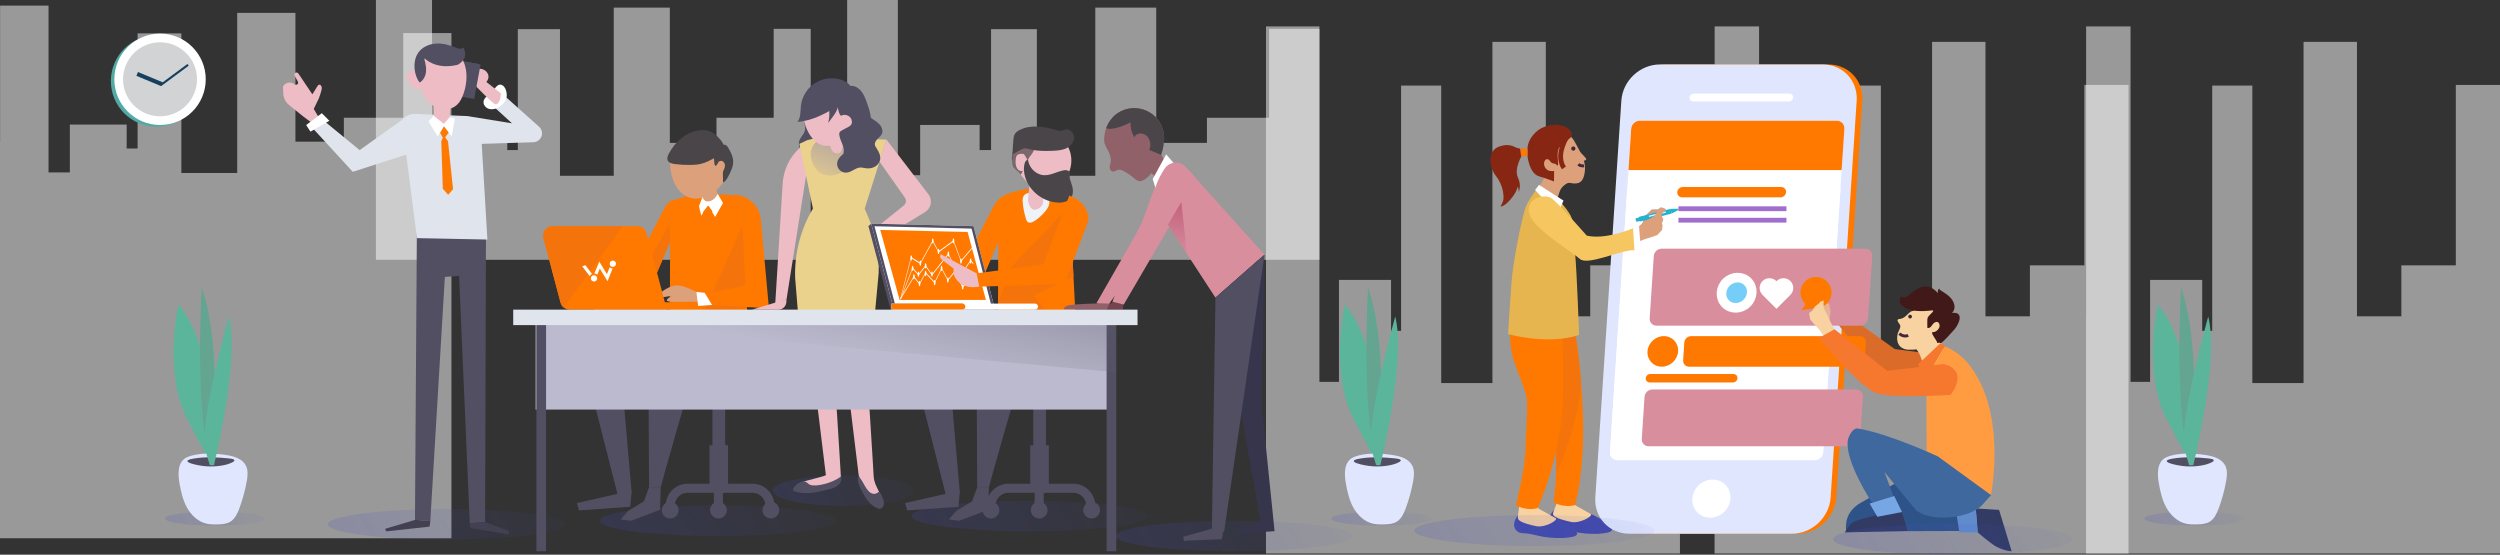 <?xml version="1.0" encoding="utf-8"?>
<!-- Generator: Adobe Illustrator 15.0.0, SVG Export Plug-In . SVG Version: 6.00 Build 0)  -->
<!DOCTYPE svg PUBLIC "-//W3C//DTD SVG 1.1//EN" "http://www.w3.org/Graphics/SVG/1.1/DTD/svg11.dtd">
<svg version="1.1" id="Layer_1" xmlns="http://www.w3.org/2000/svg" xmlns:xlink="http://www.w3.org/1999/xlink" x="0px" y="0px"
	 width="350px" height="77.653px" viewBox="0 26.174 350 77.653" enable-background="new 0 26.174 350 77.653" xml:space="preserve"
	>
<rect x="0" y="26.174" width="350" height="77.653" fill="#333333" stroke="none"/>
<g>
	<polygon opacity="0.5" fill="#FFFFFF" enable-background="new    " points="297.993,38.064 291.809,38.064 291.809,63.322 
		284.186,63.322 284.186,70.459 277.965,70.459 277.965,32.036 270.491,32.036 270.491,79.803 263.32,79.803 263.32,38.154 
		257.703,38.154 257.703,72.498 256.299,72.498 256.299,65.361 249.006,65.361 249.006,79.636 246.27,79.636 246.27,29.872 
		240.05,29.872 240.05,70.459 240.039,70.459 240.039,103.664 297.993,103.664 	"/>
	<polygon opacity="0.5" fill="#FFFFFF" enable-background="new    " points="350,38.064 343.814,38.064 343.814,63.322 
		336.191,63.322 336.191,70.459 329.973,70.459 329.973,32.036 322.498,32.036 322.498,79.803 315.328,79.803 315.328,38.154 
		309.711,38.154 309.711,72.498 308.307,72.498 308.307,65.361 301.014,65.361 301.014,79.636 298.275,79.636 298.275,29.872 
		292.057,29.872 292.057,70.459 292.046,70.459 292.046,103.664 350,103.664 	"/>
	<polygon opacity="0.5" fill="#FFFFFF" enable-background="new    " points="235.191,38.064 230.256,38.064 230.256,63.322 
		222.633,63.322 222.633,70.459 216.414,70.459 216.414,32.036 208.939,32.036 208.939,79.803 201.77,79.803 201.77,38.154 
		196.152,38.154 196.152,72.498 194.748,72.498 194.748,65.361 187.455,65.361 187.455,79.636 184.718,79.636 184.718,29.872 
		177.238,29.872 177.238,90.172 177.238,103.664 235.191,103.664 	"/>
	<g>
		<path fill="#424AAA" d="M222.697,98.129c0.686,0.258,3.125,1.545,2.988,2.225c-0.138,0.681-3.537,0.699-5.318,0.258
			c-1.781-0.44-1.813-0.326-2.496-0.401c-0.686-0.074-1.751-1.129-0.198-2.769c0,0,1.279,0.681,2.786,0.744
			C221.967,98.25,222.697,98.129,222.697,98.129z"/>
		<path opacity="0.36" fill="#424AAA" enable-background="new    " d="M218.91,98.234c-0.378-0.099-0.624-0.313-0.76-0.577
			c-0.301-0.122-0.479-0.216-0.479-0.216c-1.554,1.639-0.486,2.692,0.197,2.768s0.716-0.04,2.497,0.402
			c1.024,0.254,2.584,0.354,3.75,0.266C222.516,99.723,220.828,98.727,218.91,98.234z"/>
		<path fill="#F8D2A1" d="M220.596,95.414c-0.137,0.039-0.318,1.361-0.318,1.361s2.01,1.106,2.421,1.354s-1.474,1.381-2.74,1.115
			c-0.64-0.133-2.33-0.51-2.513-1.006c-0.184-0.494,0.82-1.6,0.593-2.721L220.596,95.414z"/>
		<path fill="#FF7900" d="M212.998,71.377c-0.229,3.725,0.949,5.12,2.135,8.842c0.436,1.367,2.024,4.828,2.438,6.76
			c0.715,3.328,0.035,8.597-0.062,9.547c0,0,1.495,0.82,3.011,0.349c0,0,1.305-4.422,1.098-12.104
			c-0.23-8.533-1.45-13.891-1.45-13.891L212.998,71.377z"/>
		<path fill="#F4740B" d="M217.57,86.979c0.354,1.644,0.365,3.758,0.277,5.595c1.807-4.097,3.17-8.33,3.508-12.796
			c-0.435-5.575-1.188-8.897-1.188-8.897l-7.169,0.498c-0.229,3.726,0.949,5.119,2.135,8.843
			C215.566,81.586,217.156,85.047,217.57,86.979z"/>
		<path fill="#424AAA" d="M217.795,98.721c0.686,0.258,3.125,1.545,2.988,2.225c-0.137,0.679-3.537,0.699-5.318,0.258
			s-1.813-0.327-2.497-0.401c-0.685-0.075-1.751-1.129-0.196-2.768c0,0,1.277,0.679,2.785,0.743
			C217.064,98.841,217.795,98.721,217.795,98.721z"/>
		<path fill="#F8D2A1" d="M215.191,96.005c-0.137,0.04,0.183,1.362,0.183,1.362s2.01,1.107,2.421,1.354
			c0.411,0.245-1.475,1.381-2.74,1.115c-0.64-0.134-2.33-0.511-2.513-1.006s0.319-1.6,0.091-2.723L215.191,96.005z"/>
		<path fill="#FF7900" d="M211.458,72.408c-0.228,3.726,0.95,5.121,2.136,8.844c0.436,1.366,0.008,5.113,0,7.088
			c-0.013,3.553-1.225,7.657-1.322,8.609c0,0,1.496,0.818,3.011,0.347c0,0,2.786-6.073,3.389-13.175
			c0.431-5.076-0.042-12.21-0.042-12.21L211.458,72.408z"/>
		<g>
			<path id="XMLID_20_" fill="#FF7900" d="M251.666,100.893h-22.779c-2.808,0-4.934-2.275-4.75-5.084l3.646-55.531
				c0.185-2.808,2.609-5.083,5.417-5.083h22.78c2.808,0,4.935,2.276,4.75,5.083l-3.646,55.531
				C256.898,98.615,254.475,100.893,251.666,100.893z"/>
			<path id="XMLID_854_" fill="#DFE6FE" d="M250.872,100.893h-22.78c-2.807,0-4.934-2.275-4.75-5.084l3.646-55.531
				c0.184-2.808,2.609-5.083,5.416-5.083h22.781c2.807,0,4.934,2.276,4.75,5.083l-3.646,55.531
				C256.105,98.615,253.68,100.893,250.872,100.893z"/>
			
				<ellipse id="XMLID_851_" transform="matrix(-0.719 0.696 -0.696 -0.719 478.735 -1.931)" fill="#FFFFFF" cx="239.758" cy="95.91" rx="2.758" ry="2.582"/>
			<path id="XMLID_850_" fill="#FFFFFF" d="M250.456,40.376h-13.41c-0.304,0-0.532-0.246-0.513-0.549l0,0
				c0.02-0.303,0.281-0.549,0.585-0.549h13.409c0.305,0,0.533,0.246,0.514,0.549l0,0C251.021,40.13,250.76,40.376,250.456,40.376z"
				/>
			<path id="XMLID_848_" fill="#FFFFFF" d="M254.039,90.596h-27.588c-0.623,0-1.096-0.507-1.055-1.131l2.971-45.258
				c0.041-0.624,0.58-1.13,1.203-1.13h27.588c0.624,0,1.097,0.506,1.056,1.13l-2.972,45.258
				C255.201,90.088,254.663,90.596,254.039,90.596z"/>
			<path fill="#FF7900" d="M257.835,49.979l0.379-5.772c0.041-0.624-0.432-1.13-1.056-1.13H229.57c-0.623,0-1.162,0.506-1.203,1.13
				l-0.379,5.772H257.835z"/>
			<path fill="#FFFFFF" d="M227.824,52.475l-2.428,36.99c-0.041,0.623,0.432,1.131,1.055,1.131h27.588
				c0.623,0,1.162-0.507,1.203-1.131l2.429-36.99H227.824L227.824,52.475z"/>
			<path id="XMLID_832_" fill="#FF7900" d="M249.281,53.798H235.49c-0.398,0-0.699-0.322-0.674-0.72l0,0
				c0.026-0.398,0.371-0.72,0.768-0.72h13.791c0.398,0,0.699,0.322,0.674,0.72l0,0C250.021,53.475,249.68,53.798,249.281,53.798z"/>
			<g>
				<path fill="#DDBB8F" d="M258.593,70.675l-1.69-3.032L254.2,66.01l-1.197-0.457l0.334,0.6l0.815,0.718l1.043,1.396
					c0,0,0.592,1.325,1.048,1.586c0.457,0.262,1.606,1.828,1.606,1.828L258.593,70.675z"/>
				<path fill="#DB6B29" d="M273.048,76.07l-7.78-1.028l-7.061-5.06l-1.466,0.817c0,0,4.329,5.871,6.519,7.063
					c2.141,1.166,9.922,2.619,9.922,2.619S276.447,77.718,273.048,76.07z"/>
			</g>
			<path id="XMLID_831_" fill="#D98E9D" d="M260.438,71.768h-28.521c-0.567,0-0.998-0.461-0.961-1.028l0.573-8.72
				c0.037-0.568,0.527-1.029,1.096-1.029h28.521c0.566,0,0.998,0.46,0.961,1.029l-0.573,8.72
				C261.496,71.307,261.006,71.768,260.438,71.768z"/>
			<path id="XMLID_18_" fill="#D98E9D" d="M259.329,88.654h-28.521c-0.568,0-1-0.461-0.961-1.028l0.387-5.894
				c0.037-0.568,0.527-1.029,1.096-1.029h28.521c0.567,0,0.998,0.461,0.961,1.029l-0.388,5.894
				C260.389,88.193,259.896,88.654,259.329,88.654z"/>
			<path id="XMLID_823_" fill="#FF7900" d="M242.613,79.717h-11.655c-0.327,0-0.574-0.265-0.554-0.592l0,0
				c0.021-0.326,0.305-0.592,0.631-0.592h11.654c0.328,0,0.574,0.266,0.555,0.592l0,0C243.223,79.452,242.939,79.717,242.613,79.717
				z"/>
			<path id="XMLID_821_" fill="#FF7900" d="M260.104,77.514h-23.621c-0.5,0-0.877-0.404-0.844-0.902l0.162-2.479
				c0.033-0.498,0.463-0.902,0.961-0.902h23.623c0.498,0,0.877,0.404,0.844,0.902l-0.162,2.479
				C261.033,77.109,260.602,77.514,260.104,77.514z"/>
			<path id="XMLID_819_" fill="#FF7900" d="M232.652,77.514L232.652,77.514c-1.184,0-2.078-0.959-2.002-2.142l0,0
				c0.078-1.183,1.101-2.142,2.283-2.142l0,0c1.182,0,2.077,0.959,2,2.142l0,0C234.855,76.555,233.834,77.514,232.652,77.514z"/>
			
				<ellipse transform="matrix(-0.719 0.695 -0.695 -0.719 464.743 -53.491)" fill="#75CEF7" stroke="#FFFFFF" stroke-width="1.346" stroke-miterlimit="10" cx="243.193" cy="67.279" rx="2.188" ry="2.05"/>
		</g>
		<g>
			<path fill="#DCA07B" d="M219.973,51.579c-0.771,0.304-1.399,0.701-1.649,1.496c-0.248,0.795-0.726,2.242-0.726,2.242
				l-2.137-3.028c0,0,0.895-1.067,0.98-2.206c0,0,1.863-0.415,2.883-0.109C220.346,50.28,219.973,51.579,219.973,51.579z"/>
			<polygon fill="#CF9C84" points="229.688,57.867 230.471,56.25 231.24,55.493 232.229,55.466 232.08,56.247 			"/>
			<g>
				<path fill="#25B2CE" d="M233.876,55.412l0.166,0.653c0.001,0.001,0,0.002-0.001,0.002l-4.375,1.11
					c-0.043,0.011-0.088-0.015-0.1-0.059l-0.127-0.5c-0.01-0.043,0.016-0.088,0.061-0.099l4.373-1.11
					C233.875,55.41,233.876,55.411,233.876,55.412z"/>
				<path fill="#25B2CE" d="M233.402,55.615l0.127,0.498c0,0.001,0,0.002-0.002,0.002l-4.303,1.092
					c-0.082,0.021-0.168-0.029-0.188-0.113l-0.05-0.199c-0.021-0.083,0.029-0.168,0.111-0.189l4.303-1.092
					C233.4,55.613,233.402,55.614,233.402,55.615z"/>
				<path fill="#25B2CE" d="M234.979,55.479L234.979,55.479c0.018,0.068-0.023,0.137-0.092,0.154l-1.531,0.389
					c-0.067,0.017-0.137-0.024-0.153-0.092l0,0c-0.017-0.068,0.024-0.137,0.092-0.154l1.531-0.389
					C234.893,55.371,234.961,55.412,234.979,55.479z"/>
				<polygon fill="#25B2CE" points="233.877,55.413 234.042,56.064 234.751,55.697 234.674,55.397 				"/>
				
					<rect x="231.925" y="54.991" transform="matrix(-0.248 -0.969 0.969 -0.248 235.102 294.927)" fill="#EBEFF3" width="0.189" height="2.448"/>
			</g>
			<path fill="#DCA07B" d="M229.197,58.042c0,0,0.518-0.403,0.875-0.691c0.359-0.288,1.297-0.683,1.594-1.028
				c0.436-0.506,0.225-0.701,0.745-1.078c0.202-0.146,0.843,0.206,0.843,0.206l-0.65,0.752l0.256,0.741l-0.193,0.532
				c0.186,0.172,0.012,0.906,0.012,0.906l-0.676,0.707c0,0-1.141,0.414-1.52,0.5s-1.653,0.697-1.653,0.697L229.197,58.042z"/>
			<path fill="#FFFFFF" d="M250.656,65.521c-0.533-0.532-1.396-0.532-1.93,0l-0.023,0.023l-0.023-0.023
				c-0.533-0.532-1.397-0.532-1.931,0c-0.533,0.533-0.533,1.397,0,1.932l1.946,1.947l0.008-0.008l0.006,0.008l1.947-1.947
				C251.189,66.92,251.189,66.057,250.656,65.521z"/>
			<polygon fill="#FFFFFF" points="228.456,58.298 229.461,57.785 229.678,60.59 227.023,60.822 			"/>
			<path fill="#DCA07B" d="M217.51,45.061c0.633-0.503,2.094-0.685,2.997,1.047c0.806,1.545,1.711,2.718,1.285,4.558
				c-0.327,1.417-1.243,1.486-3.442,0.688c-2.199-0.799-2.865-2.788-2.865-2.788S216.691,45.712,217.51,45.061z"/>
			<path fill="#43253D" d="M220.551,46.891c0.043,0.157-0.047,0.319-0.203,0.363s-0.318-0.047-0.363-0.203
				c-0.045-0.156,0.048-0.319,0.203-0.363C220.344,46.644,220.506,46.735,220.551,46.891z"/>
			<path fill="none" stroke="#43253D" stroke-width="0.413" stroke-miterlimit="10" d="M220.963,49.185
				c0.227,0.175,0.516,0.24,0.799,0.207"/>
			<path fill="#DCA07B" d="M220.798,47.006c0.405,0.513,0.81,0.797,1.214,1.31c0.039,0.049,0.08,0.107,0.065,0.167
				c-0.015,0.062-0.079,0.096-0.138,0.122c-0.215,0.096-0.43,0.192-0.645,0.289"/>
			<path fill="#E6B54F" d="M213.505,55.429c-0.562,1.871-1.649,7.209-1.892,10.231c-0.189,2.396-0.477,7.285-0.477,7.285
				s5.551,1.588,9.943,0.123c0,0-0.316-8.73-0.561-11.416c-0.246-2.685-0.061-4.271-0.67-5.37c-0.609-1.099-2.074-2.624-2.074-2.624
				l-2.319-1.404C215.458,52.256,213.871,54.209,213.505,55.429z"/>
			<polygon fill="#FFFFFF" points="215.458,52.053 218.887,54.26 218.063,56.182 214.915,52.773 			"/>
			<path fill="#F6C761" d="M214.391,56.741c1.064,1.908,5.674,4.668,6.772,5.675s5.754-1.272,7.657-1.221l-0.197-3.065
				c0,0-3.749,1.652-6.469,1.035c0,0-3.737-4.255-4.836-5.17C216.221,53.08,212.928,54.124,214.391,56.741z"/>
			<path fill="#872612" d="M219.973,45.351c0,0-0.752,0.657-1.535,1.326c-0.688,0.588-0.178,2.362-0.338,2.724
				c0,0-0.564-0.562-0.541-0.215c0.039,0.58,0,2.394,0,2.394s-1.053-0.422-2.074-0.716c-1.436-0.412-1.641-2.913-1.641-2.913v-0.944
				c0,0-0.039-1.175,1.121-2.293C216.908,42.838,220.563,43.723,219.973,45.351z"/>
			<polygon fill="#FF7900" points="212.809,46.971 212.969,48.104 213.844,47.95 213.844,47.006 			"/>
			<path fill="#872612" d="M212.809,46.971c-0.764-0.011-1.136-0.863-2.882-0.294c-1.745,0.569-1.487,2.881-0.458,4.188
				c1.031,1.305,1.146,2.994,0.945,3.509c-0.201,0.515-0.344,0.715-0.344,0.715s0.516,0.057,1.431-1.03
				c0.916-1.088,0.974-1.769,0.974-1.769s0.199,0.404,0.144,0.786c0,0,0.43-0.915-0.114-2.055s0.467-2.915,0.467-2.915
				L212.809,46.971z"/>
			<path fill="#DCA07B" d="M217.223,48.96c-0.111-0.084-0.188-0.206-0.279-0.312c-0.092-0.105-0.215-0.199-0.354-0.196
				c-0.188,0.004-0.325,0.183-0.383,0.361c-0.158,0.486,0.131,1.07,0.612,1.241c0.24,0.085,0.502,0.075,0.759,0.063
				c0.067-0.003,0.146-0.01,0.188-0.062c0.053-0.062,0.033-0.154,0.014-0.232c-0.047-0.174-0.073-0.563-0.188-0.695
				C217.496,49.015,217.352,49.056,217.223,48.96z"/>
			<path fill="none" stroke="#872612" stroke-width="0.673" stroke-miterlimit="10" d="M219.531,44.967
				c-0.389,0.74-0.782,1.491-0.956,2.309c-0.175,0.818-0.103,1.724,0.378,2.407"/>
		</g>
		<g>
			<path fill="#2E5388" d="M269.357,91.59c0,0-6.356,3.559-8.777,4.926s-2.143,3.327-2.132,4.049l17.239-0.059l-0.67-2.729
				c0,0-6.273,1.238-8.025,1.65c0,0,5.408-0.617,8.025-1.65c2.616-1.034,3.713-2.301,3.713-2.301L269.357,91.59z"/>
			<g>
				<path fill="#313B64" d="M276.605,97.359l3.265,0.197l1.763,5.791c0,0-1.023,0-2.283-0.722c-0.701-0.401-2.474-1.912-2.474-1.912
					L276.605,97.359z"/>
				<polygon fill="#608CCE" points="276.605,97.359 276.875,100.715 274.313,100.721 273.79,97.332 				"/>
			</g>
			<g>
				<path fill="#F8D2A1" d="M271.648,73.891c0,0,0.375,1.205,1.113,2.406l-3.47,1.521c0,0-0.151-2.277-1.567-3.32L271.648,73.891z"
					/>
				<g>
					<path fill="#F8D2A1" d="M268.023,69.699c-0.574-0.104-0.983,0.584-1.394,0.865c-0.183,0.125-0.319,0.201-0.548,0.246
						c-0.13,0.024-0.355-0.002-0.414,0.164c-0.08,0.229,0.343,0.565,0.372,0.803c0.047,0.385-0.285,0.775-0.371,1.143
						c-0.278,1.18,0.244,2.158,1.515,2.213c1.881,0.08,4.496-0.716,5.338-2.549c0.301-0.656,0.26-1.539,0.062-2.215
						c-0.233-0.793-1.271-1.372-2.036-1.549c-0.459-0.105-1.018-0.01-1.465,0.109c-0.406,0.106-1.021,0.221-1.35,0.491
						L268.023,69.699z"/>
				</g>
				<path fill="#43253D" d="M267.176,70.379c-0.064,0.131-0.012,0.291,0.119,0.355c0.131,0.065,0.289,0.013,0.355-0.118
					c0.063-0.132,0.012-0.29-0.119-0.355S267.242,70.248,267.176,70.379z"/>
				<path fill="#411919" d="M273.271,69.984c0.004,0,0.488-0.396,0.334-1.125c-0.344-1.627-2.573-2.031-2.02-2.389
					c-0.23,0.147-0.322,0.454-0.281,0.728c0,0.007,0.004,0.015,0.004,0.021c-0.547-0.617-1.494-1.517-3.209-0.406
					c-0.879,0.567-1.068,1.256-2.043,0.881c0.068,0.027-0.078,0.473-0.08,0.527c-0.008,0.309,0.023,0.483,0.262,0.703
					c1.051,0.967,2.9,0.859,4.222,0.709c0.593-0.066-0.33,0.57-0.556,0.956c-0.147,0.251-0.055,1.317-0.071,1.515
					c0.649,0.021,0.548-0.558,1.096-0.815c0.507-0.239,0.775,0.43,0.519,0.841c-0.396,0.639-0.956,0.551-0.956,0.551
					c-0.087,0.375,0.69,1.129,0.729,1.519c0.392-0.146,0.318,0.104,0.622-0.066c0.229-0.13,1.457-1.459,1.782-1.845
					C274.32,71.465,274.995,69.779,273.271,69.984z"/>
				<path fill="none" stroke="#43253D" stroke-width="0.413" stroke-miterlimit="10" d="M267.146,73.119
					c-0.412,0.213-0.904,0.057-1.242-0.229"/>
			</g>
			<polygon fill="#F6772E" points="271.669,74.205 268.503,77.204 269.688,79.073 272.293,74.643 			"/>
			<path fill="#FF9C42" d="M272.293,74.643c0,0,1.809,0.748,3.045,2.191c5.813,6.781,3.393,18.645,3.393,18.645
				s-5.178,1.053-8.996-4.856l-0.045-11.547L272.293,74.643z"/>
			<g>
				<path fill="#3E689E" d="M278.73,95.477l-1.097,1.268c-1.793,2.07-7.229,2.578-9.372,0.876l-4.43-5.353l1.479,4.006l-3.235,0.264
					c0,0-3.778-5.721-3.388-8.665c0.069-0.53,0.668-1.836,1.416-1.712c4.364,0.729,11.172,3.895,11.172,3.895L278.73,95.477z"/>
				<path fill="#313B64" d="M266.279,97.855l0.772,2.649l-8.778,0.206c0,0,0.619-1.082,1.107-1.396
					c0.678-0.439,3.786-1.123,3.786-1.123L266.279,97.855z"/>
				<polygon fill="#77A6E4" points="266.279,97.855 262.832,98.525 261.746,96.673 265.191,95.617 				"/>
			</g>
			<polygon fill="#E6B397" points="256.087,71.338 256.283,69.716 256.068,68.758 255.325,68.251 255.055,68.921 			"/>
			<path fill="#FF7900" d="M254.242,64.943c-1.206,0-2.184,0.977-2.184,2.182c0,0.639,0.274,1.211,0.713,1.609l-0.551,0.854
				l2.021-0.279c1.204,0,2.182-0.979,2.182-2.184S255.447,64.943,254.242,64.943z"/>
			<path fill="#F8D2A1" d="M256.824,72.266c0,0-0.646-1.115-0.777-1.512c-0.133-0.396-0.656-1.16-0.713-1.57
				c-0.084-0.602-0.009-0.933-0.009-0.933l-0.501,0.161l-0.148,0.218l-0.56,0.44l-0.46,0.676c-0.227,0.039-0.385,0.307-0.385,0.307
				l0.17,0.873c0,0,0.942,1.086,1.19,1.338c0.246,0.252,0.923,1.348,0.923,1.348L256.824,72.266z"/>
			<g>
				<path fill="#F6772E" d="M272.163,77.141l-7.958,0.951l-7.381-5.826l-2.199,1.238c0,0,5.742,6.941,8.109,7.725
					c2.314,0.765,10.35,0.229,10.35,0.229S275.802,78.152,272.163,77.141z"/>
			</g>
		</g>
		
			<line fill="none" stroke="#A06ECE" stroke-width="0.673" stroke-miterlimit="10" x1="234.979" y1="55.397" x2="250.102" y2="55.397"/>
		<line fill="none" stroke="#A06ECE" stroke-width="0.673" stroke-miterlimit="10" x1="234.979" y1="57" x2="250.102" y2="57"/>
	</g>
	<polygon opacity="0.5" fill="#FFFFFF" enable-background="new    " points="63.2,30.805 56.455,30.805 56.455,42.657 
		48.142,42.657 48.142,46.007 41.36,46.007 41.36,27.976 33.209,27.976 33.209,50.392 25.39,50.392 25.39,30.847 19.264,30.847 
		19.264,46.964 17.733,46.964 17.733,43.614 9.779,43.614 9.779,50.313 6.794,50.313 6.794,26.96 0.013,26.96 0.013,46.007 
		0,46.007 0,101.529 63.2,101.529 	"/>
	<g>
		<polygon opacity="0.5" fill="#FFFFFF" enable-background="new    " points="184.729,30.212 177.671,30.212 177.671,42.661 
			168.971,42.661 168.971,46.179 161.873,46.179 161.873,27.241 153.343,27.241 153.343,50.785 145.16,50.785 145.16,30.256 
			138.75,30.256 138.75,47.184 137.147,47.184 137.147,43.666 128.823,43.666 128.823,50.702 125.699,50.702 125.699,26.174 
			118.602,26.174 118.602,46.179 118.589,46.179 118.589,62.545 184.729,62.545 		"/>
		<polygon opacity="0.5" fill="#FFFFFF" enable-background="new    " points="113.499,30.212 108.315,30.212 108.315,42.661 
			100.308,42.661 100.308,46.179 93.776,46.179 93.776,27.241 85.925,27.241 85.925,50.785 78.395,50.785 78.395,30.256 
			72.495,30.256 72.495,47.184 71.02,47.184 71.02,43.666 63.359,43.666 63.359,50.702 60.484,50.702 60.484,26.174 52.627,26.174 
			52.627,55.896 52.627,62.545 113.499,62.545 		"/>
		
			<linearGradient id="SVGID_1_" gradientUnits="userSpaceOnUse" x1="1721.723" y1="2030.054" x2="1526.515" y2="2160.192" gradientTransform="matrix(0.277 0 0 0.277 -396.616 -475.91)">
			<stop  offset="0" style="stop-color:#4A50C2;stop-opacity:0.02"/>
			<stop  offset="1" style="stop-color:#444BCC;stop-opacity:0.64"/>
		</linearGradient>
		<ellipse opacity="0.5" fill="url(#SVGID_1_)" enable-background="new    " cx="62.469" cy="99.574" rx="16.572" ry="2.133"/>
		
			<linearGradient id="SVGID_2_" gradientUnits="userSpaceOnUse" x1="2119.231" y1="2035.959" x2="1924.022" y2="2166.098" gradientTransform="matrix(0.277 0 0 0.277 -396.616 -475.91)">
			<stop  offset="0" style="stop-color:#4A50C2;stop-opacity:0.02"/>
			<stop  offset="1" style="stop-color:#444BCC;stop-opacity:0.64"/>
		</linearGradient>
		<path opacity="0.5" fill="url(#SVGID_2_)" enable-background="new    " d="M189.307,101.215c0,1.178-7.42,2.133-16.573,2.133
			s-16.573-0.955-16.573-2.133s7.42-2.133,16.573-2.133S189.307,100.037,189.307,101.215z"/>
		
			<linearGradient id="SVGID_3_" gradientUnits="userSpaceOnUse" x1="1858.957" y1="2028.278" x2="1663.749" y2="2158.417" gradientTransform="matrix(0.277 0 0 0.277 -396.616 -475.91)">
			<stop  offset="0" style="stop-color:#4A50C2;stop-opacity:0.02"/>
			<stop  offset="1" style="stop-color:#444BCC;stop-opacity:0.64"/>
		</linearGradient>
		<ellipse opacity="0.5" fill="url(#SVGID_3_)" enable-background="new    " cx="100.537" cy="99.082" rx="16.572" ry="2.133"/>
		
			<linearGradient id="SVGID_4_" gradientUnits="userSpaceOnUse" x1="2016.303" y1="2025.906" x2="1821.095" y2="2156.045" gradientTransform="matrix(0.277 0 0 0.277 -396.616 -475.91)">
			<stop  offset="0" style="stop-color:#4A50C2;stop-opacity:0.02"/>
			<stop  offset="1" style="stop-color:#444BCC;stop-opacity:0.64"/>
		</linearGradient>
		<path opacity="0.5" fill="url(#SVGID_4_)" enable-background="new    " d="M160.755,98.426c0,1.178-7.42,2.133-16.572,2.133
			c-9.153,0-16.572-0.955-16.572-2.133c0-1.179,7.419-2.133,16.572-2.133C153.335,96.293,160.755,97.247,160.755,98.426z"/>
		
			<linearGradient id="SVGID_5_" gradientUnits="userSpaceOnUse" x1="1895.559" y1="2030.781" x2="1778.179" y2="2109.034" gradientTransform="matrix(0.277 0 0 0.277 -396.616 -475.91)">
			<stop  offset="0" style="stop-color:#4A50C2;stop-opacity:0.02"/>
			<stop  offset="1" style="stop-color:#444BCC;stop-opacity:0.64"/>
		</linearGradient>
		<ellipse opacity="0.5" fill="url(#SVGID_5_)" enable-background="new    " cx="118.072" cy="94.855" rx="9.899" ry="2.133"/>
		<g>
			<path fill="#E0E4ED" d="M65.427,42.425l6.252,1.014l-2.975-2.716l1.422-1.586l5.408,4.837c0.746,0.783,0.213,2.08-0.867,2.113
				l-7.576,0.237L65.427,42.425z"/>
			<polygon fill="#524F63" points="68.038,58.45 67.914,99.268 65.766,99.422 64.274,64.792 62.281,64.945 60.243,99.114 
				58.096,98.961 58.367,57.711 			"/>
			<path fill="#E0E4ED" d="M65.427,42.425l-7.222-0.304c-0.746-0.032-1.466,0.284-1.949,0.854l2.11,16.536l9.87,0.199l-0.901-15.157
				C67.335,44.552,65.689,42.436,65.427,42.425z"/>
			<path fill="#FFFFFF" d="M68.681,39.257c-0.396,0.314-0.901,0.606-0.981,1.106c-0.069,0.433,0.25,0.864,0.659,1.021
				c0.409,0.156,0.877,0.081,1.276-0.098c0.645-0.289,1.176-0.873,1.294-1.568c0.087-0.51-0.141-1.49-0.733-1.669
				C69.524,37.846,69.167,38.871,68.681,39.257z"/>
			<polygon fill="#424051" points="58.096,98.961 53.917,100.209 54.07,100.566 60.149,99.902 60.243,99.114 			"/>
			<path fill="#EEBCC5" d="M44.589,42.552l-0.663-1.126l0.729-1.523c0,0,0.397-1.06,0.397-1.391c0-0.331-0.331-0.795-0.663-0.199
				c-0.331,0.596-0.662,1.06-0.662,1.06l-1.964-2.915c-0.056-0.083-0.149-0.132-0.249-0.132l0,0c-0.227,0-0.372,0.242-0.265,0.442
				l0.449,0.836c0.149,0.278-0.175,0.568-0.435,0.39l-0.09-0.062c-0.495-0.34-1.17-0.222-1.52,0.267l-0.034,0.048l0.033,0.991
				c0.021,0.635,0.314,1.23,0.806,1.634c1.16,0.952,3.221,2.618,3.269,2.476C43.794,43.149,44.589,42.552,44.589,42.552z"/>
			<path fill="#EEBCC5" d="M66.997,36.048c-0.271-0.134-0.625-0.004-0.794,0.246c-0.17,0.25-0.176,0.586-0.075,0.871
				c0.188,0.532,0.768,0.91,1.325,0.826c0.558-0.083,1.011-0.651,0.928-1.21c-0.059-0.4-0.366-0.742-0.744-0.889
				c-0.377-0.146-0.811-0.112-1.183,0.047"/>
			<path fill="#EEBCC5" d="M66.853,36.675l3.25,2.553c0,0,0.077,1.393-0.696,1.547c-0.232,0.155-3.25-3.017-3.25-3.017
				L66.853,36.675z"/>
			<path fill="#424051" d="M65.766,99.422l0.106,0.686l5.262,0.869c0,0,0.255-0.41,0.102-0.461
				c-0.153-0.051-3.322-1.248-3.322-1.248L65.766,99.422z"/>
			<path fill="#EEBCC5" d="M60.631,38.932l0.166,4.499c0,0.522,0.38,0.966,0.896,1.048l0,0c0.589,0.093,1.139-0.317,1.218-0.909
				l0.228-3.891L60.631,38.932z"/>
			<g>
				
					<rect x="64.551" y="34.943" transform="matrix(0.983 0.183 -0.183 0.983 7.943 -11.384)" fill="#524F63" width="2.321" height="4.893"/>
				
					<rect x="64.552" y="34.919" transform="matrix(0.983 0.183 -0.183 0.983 7.943 -11.367)" fill="#524F63" width="2.063" height="4.893"/>
			</g>
			<path fill="#FFFFFF" d="M60.37,42.771c0,0-0.329,0.282-0.353,0.376c-0.024,0.094,1.27,2.116,1.27,2.116l0.87-1.387l1.082,1.387
				l0.447-2.516l-0.729-0.165l-0.823,0.941l-1.458-1.176L60.37,42.771z"/>
			<polygon fill="#FF7900" points="62.157,43.876 61.617,44.77 61.993,45.452 61.781,45.969 61.993,52.601 62.746,53.447 
				63.427,52.648 62.722,45.946 62.322,45.405 62.816,44.723 			"/>
			<path fill="#EEBCC5" d="M58.755,34.119c-0.457,1.055-0.406,2.264-0.166,3.387c0.261,1.221,0.772,2.446,1.74,3.236
				c0.967,0.79,2.467,1.014,3.464,0.262c0.594-0.448,0.929-1.158,1.154-1.867c0.449-1.409,0.541-2.984-0.044-4.343
				C63.83,32.303,60.037,31.159,58.755,34.119z"/>
			<polygon fill="#E0E4ED" points="57.141,47.727 49.389,50.229 43.754,44.091 45.158,42.931 50.352,47.189 56.256,42.975 
				57.263,44.735 			"/>
			<polygon fill="#FFFFFF" points="42.867,43.679 43.463,44.606 46.112,43.083 45.053,42.022 			"/>
			<path fill="#EEBCC5" d="M57.428,36.117c-0.334,0.147-0.499,0.551-0.462,0.915c0.037,0.364,0.236,0.69,0.459,0.979
				c0.124,0.16,0.261,0.316,0.433,0.422c0.167,0.103,0.361,0.156,0.556,0.181c0.239,0.032,0.521,0.006,0.662-0.19
				c0.074-0.104,0.093-0.236,0.108-0.362c0.073-0.6-0.082-0.837-0.428-1.271C58.438,36.393,58.021,35.856,57.428,36.117z"/>
			<path fill="#524F63" d="M59.646,36.158c-0.05,0.625-0.346,1.266-0.896,1.57c-0.41-0.525-0.625-1.182-0.698-1.844
				c-0.09-0.818,0.043-1.688,0.521-2.357c0.545-0.764,1.487-1.183,2.424-1.25s1.872,0.18,2.741,0.537
				c0.376,0.154,0.86,0.312,1.147,0.023c0.15,0.282,0.23,0.602,0.231,0.921c0.001,0.246-0.047,0.498-0.183,0.702
				c-0.23,0.345-0.603,0.73-1.007,0.82c-3.058,0.683-4.479-0.977-4.493-0.931c-0.05,0.164,0.048,0.367,0.086,0.534
				C59.614,35.3,59.68,35.728,59.646,36.158z"/>
		</g>
		<g>
			<path fill="#FF7900" d="M104.631,70.464l-0.869-16.924c0,0-4.351-0.261-5.646-0.261c-0.706,0-1.911,0.335-2.862,0.64
				c-0.894,0.287-1.636,0.261-2.07,1.093l-7.136,13.677l4.385,0.418l1.461-1.672l-0.743-1.127l2.666-6.287l-0.043,10.649
				L104.631,70.464z"/>
			<path fill="#F4740B" d="M93.723,57.529l-4.73,8.545l1.473,1.726c0,0,0.599,0.12,1.167-0.063l0.262-0.299l-0.743-1.127
				l2.666-6.288L93.723,57.529z"/>
			<path fill="#DCA07B" d="M97.494,67.042c-0.183-0.062-1.648-0.915-2.746-0.915c-1.099,0-2.441,1.159-2.441,1.159
				s-0.183,0.61,0.549,0.487c0.732-0.121,1.221-0.183,1.221-0.183s-1.282,0.671-0.427,0.793c0.854,0.121,4.455,0,4.455,0
				L97.494,67.042z"/>
			<path fill="#FF7900" d="M97.224,69.523H83.125V68.49h14.099c0.286,0,0.517,0.232,0.517,0.518l0,0
				C97.741,69.293,97.51,69.523,97.224,69.523z"/>
			<path fill="#FF7900" d="M93.356,69.523H79.761c-0.602,0-1.127-0.404-1.282-0.984l-2.399-9.041
				c-0.223-0.841,0.411-1.667,1.282-1.667h11.872c0.601,0,1.127,0.405,1.281,0.986L93.356,69.523z"/>
			<path fill="#F4740B" d="M77.361,57.832c-0.871,0-1.505,0.825-1.282,1.666l2.399,9.041c0.074,0.277,0.235,0.516,0.447,0.688
				l8.265-11.395H77.361L77.361,57.832z"/>
			<path fill="#DCA07B" d="M97.677,51.175c0.122,0.244,0.976,3.601,0.976,3.601s0.305,0.549,1.038,0.488s1.038-1.098,1.038-1.098
				l-1.282-4.211L97.677,51.175z"/>
			<path fill="#DCA07B" d="M102.194,49.107c0,2.312-2.455,4.871-4.767,4.871c-2.312,0-3.606-2.559-3.606-4.871
				s1.874-4.187,4.186-4.187C100.319,44.921,102.194,46.795,102.194,49.107z"/>
			<path fill="#FFFFFF" d="M98.349,53.738L97.86,55.02l0.305,1.343l0.976-1.404l0.977,1.586l1.099-1.953l-0.732-1.281
				c0,0-0.366,0.854-1.16,1.037C98.531,54.531,98.349,53.738,98.349,53.738z"/>
			<polygon fill="#FF7900" points="99.142,54.958 98.41,55.874 98.775,56.423 98.227,57.583 98.349,65.211 99.081,66.736 
				100.118,65.028 99.874,57.766 99.325,56.362 99.752,55.752 			"/>
			<polygon fill="#F4740B" points="104.277,57.071 104.542,70.451 98.25,70.386 			"/>
			<path fill="#FF7900" d="M103.762,53.54l0.581,12.61l-5.828,1.188l0.795,1.523l8.342,0.484l-1.139-12.473
				c-0.117-1.286-0.895-2.417-2.052-2.989L103.762,53.54z"/>
			<polygon fill="#FFFFFF" points="97.494,67.042 98.653,67.164 99.691,68.873 97.741,69.008 			"/>
			<path fill="#524F63" d="M91.683,72.75l-10.315,2.625l5.248,20.63l1.81-0.905l-1.538-17.733l9.229-2.896l-5.339,3.076l0.091,16.83
				h1.628c0,0,4.524-16.468,4.977-16.468c0.452,0,8.053-5.067,8.053-5.067L91.683,72.75z"/>
			<polygon fill="#524F63" points="81.065,97.629 88.239,97.119 88.436,94.859 80.768,96.604 			"/>
			<polygon fill="#524F63" points="86.888,98.9 88.335,99.081 92.407,97.543 92.498,94.376 90.869,94.376 90.145,96.367 
				87.95,97.691 			"/>
			<path fill="#4A4549" d="M93.676,47.62c-0.164,0.3-0.332,0.651-0.209,0.971c0.149,0.391,0.636,0.511,1.051,0.559
				c0.717,0.084,1.44,0.122,2.163,0.112c0.479-0.006,0.961-0.034,1.427-0.143c0.763-0.179,1.458-0.568,2.14-0.954
				c0.487-0.274,1.025-0.621,1.114-1.172c0.087-0.547-0.309-1.042-0.68-1.453c-0.21-0.234-0.423-0.47-0.676-0.656
				c-0.619-0.456-1.441-0.574-2.2-0.452C95.92,44.735,94.556,46.006,93.676,47.62z"/>
			<path fill="#4A4549" d="M100.525,48.974c0.065-0.221,0.341-0.335,0.56-0.263c0.218,0.072,0.367,0.292,0.401,0.52
				c0.034,0.227-0.03,0.46-0.13,0.667c-0.049,0.101-0.107,0.199-0.133,0.309c-0.022,0.091-0.021,0.187-0.019,0.281
				c0.006,0.409,0.013,0.818,0.02,1.227c0.338-0.128,0.535-0.472,0.705-0.791c0.374-0.7,0.757-1.446,0.714-2.238
				c-0.036-0.656-0.362-1.257-0.693-1.825c-0.071-0.122-0.146-0.247-0.262-0.329c-0.164-0.115-0.386-0.12-0.578-0.062
				c-0.191,0.059-0.36,0.173-0.526,0.286c-0.163,0.111-0.325,0.222-0.488,0.333c-0.158,0.107-0.323,0.223-0.408,0.394
				c-0.155,0.31,0.061,0.44,0.241,0.628C100.021,48.205,99.859,50.238,100.525,48.974z"/>
		</g>
		<g>
			<path fill="#524F63" d="M112.444,42.568c0.043,0.657,0.404,1.311,0.223,1.945c-0.149,0.519-0.633,0.89-0.782,1.409
				c-0.17,0.589,0.129,1.2,0.419,1.74c0.242,0.452,0.582,0.965,1.094,0.968c0.224,0.001,0.434-0.102,0.634-0.202
				c0.488-0.245,0.976-0.49,1.464-0.734c0.211-0.105,0.425-0.213,0.595-0.376c0.253-0.243,0.385-0.583,0.505-0.913
				c0.375-1.034,0.711-2.117,0.625-3.213c-0.086-1.096-0.686-2.217-1.708-2.624c-0.572-0.228-2.245-0.431-2.736,0.059
				c-0.219,0.218-0.109,0.45-0.137,0.728C112.599,41.771,112.416,42.137,112.444,42.568z"/>
			<path fill="#EEBCC5" d="M113.629,45.852l-0.498,0.136c-2.072,1.349-3.285,3.223-3.546,5.681l-1.056,17.104l1.588-0.711
				L113.629,45.852z"/>
			<path fill="#EAD18C" d="M124.107,45.722l-8.46-0.345c-0.715-0.029-1.974,0.226-2.659,0.431l-1.078,0.503l1.898,9.063l0,0
				c-1.729,2.93-2.592,6.29-2.489,9.69l1.004,12.358h9.483l1.208-13.035c0.102-2.669-0.391-5.327-1.442-7.782l-0.516-1.204
				L124.107,45.722z"/>
			
				<linearGradient id="SVGID_6_" gradientUnits="userSpaceOnUse" x1="1844.879" y1="1909.501" x2="1860.942" y2="1867.01" gradientTransform="matrix(0.277 0 0 0.277 -396.616 -475.91)">
				<stop  offset="0" style="stop-color:#484EC2;stop-opacity:0"/>
				<stop  offset="1" style="stop-color:#444BCC;stop-opacity:0.502"/>
			</linearGradient>
			<path fill="url(#SVGID_6_)" d="M113.944,49.358c0.229,0.432,0.55,0.825,0.971,1.074c0.564,0.334,1.265,0.381,1.906,0.246
				c0.641-0.135,1.235-0.438,1.8-0.77c1.019-0.598,1.988-1.31,2.729-2.229c0.521-0.646,0.926-1.567,0.502-2.282
				c-0.271-0.458-0.807-0.685-1.321-0.823C117.785,43.837,111.846,45.403,113.944,49.358z"/>
			<path fill="#EEBCC5" d="M120.465,41.308c0,2.249-2.397,5.302-4.646,5.302s-3.496-3.053-3.496-5.302
				c0-2.248,1.823-4.071,4.071-4.071S120.465,39.059,120.465,41.308z"/>
			<path fill="#EEBCC5" d="M124.107,45.722l5.869,7.649c0.615,0.802,0.4,1.959-0.462,2.487l-6.86,4.197l-0.847-1.323l4.707-3.773
				c0.342-0.274,0.414-0.766,0.165-1.127l-3.569-5.058L124.107,45.722z"/>
			<path fill="#EEBCC5" d="M105.284,69.527h3.685c0.59,0,1.079-0.457,1.12-1.045l0.029-0.42L105.284,69.527z"/>
			<path fill="#EEBCC5" d="M115.297,44.045c-0.055-0.136,0.973,2.687,0.973,2.687s0.231,1.158,1.205,0.88
				c0.973-0.278,0.371-4.401,0.231-4.447S115.39,44.277,115.297,44.045z"/>
			<path fill="#524F63" d="M117.712,40.773c-1.885,1.147-3.868,2.327-6.07,2.461c0.495-0.615,0.396-1.494,0.487-2.278
				c0.149-1.284,0.907-2.483,2.003-3.168c1.097-0.685,2.507-0.84,3.726-0.411c0.455,0.16,0.897,0.41,1.178,0.802
				C119.847,39.31,118.587,40.24,117.712,40.773z"/>
			<path fill="#524F63" d="M117.542,45.292c0.125,0.605,0.51,1.142,0.579,1.755c0.044,0.399-0.047,0.798-0.139,1.189
				c-0.11,0.472-0.221,0.944-0.332,1.416c0.656-0.13,1.253-0.473,1.776-0.89c1.886-1.502,2.86-4.069,2.446-6.444
				c-0.118-0.678-0.339-1.333-0.581-1.977c-0.187-0.497-0.391-0.997-0.725-1.409c-0.334-0.412-0.821-0.73-1.352-0.744
				c-0.634-0.016-1.21,0.402-1.582,0.916c-0.253,0.35-0.439,0.767-0.43,1.199c0.008,0.432,0.159,1.903,0.556,2.077
				c0.501-0.304,1.251-0.035,1.446,0.519c0.306,0.873-0.475,1.04-0.997,1.339C117.56,44.609,117.401,44.616,117.542,45.292z"/>
			<path fill="#524F63" d="M121.867,42.638c0.399,0.3,0.855,0.53,1.207,0.885c0.352,0.355,0.585,0.894,0.399,1.357
				c-0.117,0.292-0.375,0.498-0.597,0.721s-0.428,0.51-0.392,0.822c0.023,0.207,0.149,0.386,0.264,0.559
				c0.3,0.454,0.559,0.985,0.47,1.521c-0.071,0.432-0.372,0.809-0.756,1.021c-0.384,0.211-0.842,0.266-1.275,0.203
				c-0.252-0.037-0.501-0.111-0.755-0.1c-0.67,0.029-1.198,0.635-1.864,0.713c-0.377,0.044-0.773-0.099-1.035-0.375
				c-0.262-0.276-0.384-0.679-0.319-1.053c0.105-0.614,0.643-1.045,1.137-1.424c0.494-0.379,1.022-0.83,1.095-1.448
				c0.055-0.461-0.163-0.923-0.106-1.384c0.082-0.661,0.696-1.146,0.844-1.795c0.084-0.369-0.051-1.302,0.528-1.291
				C121.153,41.578,121.539,42.391,121.867,42.638z"/>
			<path fill="#524F63" d="M117.004,41.9c-0.119,0.224-0.271,0.428-0.423,0.631c-0.214,0.286-0.428,0.572-0.642,0.858
				c0.155-0.549,0.207-1.128,0.152-1.696c-0.008-0.087-0.019-0.176,0.002-0.26c0.04-0.16,0.182-0.272,0.32-0.363
				c0.196-0.13,0.701-0.551,0.901-0.28C117.471,41.001,117.11,41.703,117.004,41.9z"/>
		</g>
		<g>
			<polygon fill="#524F63" points="121.968,57.488 121.581,57.832 122.927,59.406 			"/>
			<path fill="#FF7900" d="M150.574,70.464l-0.869-16.924c0,0-4.351-0.917-5.646-0.917c-0.706,0-1.911,0.335-2.862,0.64
				c-0.894,0.287-1.636,0.917-2.07,1.75l-7.136,13.678l4.385,0.416l1.461-1.67l-0.743-1.127l2.666-6.288l-0.043,10.65
				L150.574,70.464z"/>
			<path fill="#EEBCC5" d="M149.992,48.642c0,2.312-1.875,4.187-4.187,4.187c-1.28,0-2.167-1.329-2.936-2.233
				c-0.619-0.73-1.107-0.937-1.107-1.969c0-2.312,1.73-4.171,4.043-4.171C148.118,44.455,149.992,46.329,149.992,48.642z"/>
			<polygon fill="#524F63" points="139.299,69.523 124.684,69.523 121.581,57.832 136.196,57.832 			"/>
			<polygon fill="#FFFFFF" points="139.299,69.523 125.14,69.523 121.968,57.488 136.293,57.832 			"/>
			<rect x="124.802" y="68.678" fill="#524F63" width="10.021" height="0.848"/>
			<path fill="#F4740B" d="M144.688,67.555l5.6-2.675l-0.463-9.025l-0.969,0.059l-7.258,7.618c0,0-1.083,2.827-1.872,5.051
				l-0.009,2.091l7.527-0.146L144.688,67.555z"/>
			<polygon fill="#FF7900" points="138.031,68.169 125.945,68.169 123.237,58.369 135.464,58.649 			"/>
			<g>
				<g>
					<g>
						<polygon fill="#FFFFFF" points="126.08,68.078 126.042,67.975 127.549,62.152 128.852,62.962 130.589,59.808 130.602,59.832 
							131.396,61.348 133.5,59.813 134.549,62.632 136.242,60.632 136.259,60.783 134.54,62.816 133.488,59.989 131.388,61.519 
							130.588,59.995 128.86,63.131 128.851,63.126 127.569,62.328 						"/>
					</g>
					<g>
						<ellipse fill="#FFFFFF" cx="127.578" cy="62.294" rx="0.113" ry="0.363"/>
					</g>
					<g>
						<ellipse fill="#FFFFFF" cx="128.847" cy="63.02" rx="0.113" ry="0.363"/>
					</g>
					<g>
						<ellipse fill="#FFFFFF" cx="130.589" cy="59.901" rx="0.113" ry="0.363"/>
					</g>
					<g>
						<ellipse fill="#FFFFFF" cx="131.392" cy="61.382" rx="0.113" ry="0.363"/>
					</g>
					<g>
						<ellipse fill="#FFFFFF" cx="133.487" cy="59.901" rx="0.113" ry="0.363"/>
					</g>
					<g>
						<ellipse fill="#FFFFFF" cx="134.537" cy="62.724" rx="0.113" ry="0.363"/>
					</g>
				</g>
				<g>
					<g>
						<polygon fill="#FFFFFF" points="126.096,68.141 126.064,68.016 127.755,63.601 128.578,64.574 129.586,63.295 130.471,64.572 
							132.773,61.655 134.337,64.82 135.883,62.57 136.267,63.011 136.25,63.163 135.886,62.744 134.333,65.003 132.769,61.835 
							130.47,64.747 129.585,63.47 128.579,64.746 127.764,63.784 						"/>
					</g>
					<g>
						<g>
							<ellipse fill="#FFFFFF" cx="127.76" cy="63.746" rx="0.113" ry="0.363"/>
						</g>
					</g>
					<g>
						<g>
							<ellipse fill="#FFFFFF" cx="128.582" cy="64.56" rx="0.113" ry="0.363"/>
						</g>
					</g>
					<g>
						<g>
							<ellipse fill="#FFFFFF" cx="129.585" cy="63.383" rx="0.113" ry="0.363"/>
						</g>
					</g>
					<g>
						<g>
							<ellipse fill="#FFFFFF" cx="130.476" cy="64.539" rx="0.113" ry="0.363"/>
						</g>
					</g>
					<g>
						<g>
							<ellipse fill="#FFFFFF" cx="132.771" cy="61.745" rx="0.113" ry="0.363"/>
						</g>
					</g>
					<g>
						<g>
							<ellipse fill="#FFFFFF" cx="134.335" cy="64.763" rx="0.113" ry="0.363"/>
						</g>
					</g>
					<g>
						<g>
							<ellipse fill="#FFFFFF" cx="135.884" cy="62.724" rx="0.113" ry="0.363"/>
						</g>
					</g>
				</g>
				<g>
					<g>
						<polygon fill="#FFFFFF" points="126.076,68.088 126.053,67.943 127.944,64.833 128.732,65.834 129.583,64.276 130.847,65.646 
							131.829,63.651 132.701,65.297 133.679,64.106 134.774,66.291 136.269,64.463 136.287,64.614 134.769,66.471 133.674,64.286 
							132.696,65.475 132.686,65.456 131.83,63.84 130.853,65.824 129.588,64.452 128.736,66.012 127.947,65.011 						"/>
					</g>
					<g>
						<g>
							<g>
								<ellipse fill="#FFFFFF" cx="127.945" cy="64.922" rx="0.113" ry="0.363"/>
							</g>
						</g>
					</g>
					<g>
						<g>
							<g>
								<ellipse fill="#FFFFFF" cx="128.734" cy="65.88" rx="0.113" ry="0.363"/>
							</g>
						</g>
					</g>
					<g>
						<g>
							<g>
								<ellipse fill="#FFFFFF" cx="129.585" cy="64.471" rx="0.113" ry="0.363"/>
							</g>
						</g>
					</g>
					<g>
						<g>
							<g>
								<ellipse fill="#FFFFFF" cx="130.85" cy="65.742" rx="0.113" ry="0.363"/>
							</g>
						</g>
					</g>
					<g>
						<g>
							<g>
								<ellipse fill="#FFFFFF" cx="131.821" cy="63.746" rx="0.113" ry="0.363"/>
							</g>
						</g>
					</g>
					<g>
						<g>
							<g>
								<ellipse fill="#FFFFFF" cx="132.699" cy="65.379" rx="0.113" ry="0.363"/>
							</g>
						</g>
					</g>
					<g>
						<g>
							<g>
								<ellipse fill="#FFFFFF" cx="133.676" cy="64.208" rx="0.113" ry="0.363"/>
							</g>
						</g>
					</g>
					<g>
						<g>
							<g>
								<ellipse fill="#FFFFFF" cx="134.776" cy="66.354" rx="0.113" ry="0.362"/>
							</g>
						</g>
					</g>
				</g>
			</g>
			<path fill="#524F63" d="M137.627,72.75l-10.315,2.625l5.248,20.63l1.81-0.905l-1.539-17.733l9.229-2.896l-5.338,3.076l0.09,16.83
				h1.629c0,0,4.524-16.468,4.977-16.468s8.053-5.067,8.053-5.067L137.627,72.75z"/>
			<polygon fill="#524F63" points="127.009,97.629 134.183,97.119 134.379,94.859 126.712,96.604 			"/>
			<path fill="#EFF2F7" d="M143.17,54.391c0.065,0.811,0.217,1.616,0.453,2.395c0.052,0.172,0.115,0.353,0.256,0.463
				c0.29,0.227,0.711,0.036,1.013-0.174c0.526-0.367,1.016-0.792,1.425-1.286c0.263-0.317,0.497-0.675,0.578-1.08
				c0.081-0.405-0.018-0.864-0.33-1.133c-0.482-0.417-1.521-0.401-2.129-0.416C143.582,53.14,143.099,53.493,143.17,54.391z"/>
			<polygon fill="#524F63" points="132.831,98.9 134.279,99.081 138.351,97.543 138.441,94.376 136.813,94.376 136.088,96.367 
				133.894,97.691 			"/>
			<path fill="#EEBCC5" d="M144.23,50.752l-0.31,3.529c0,0,0.248,1.486,1.114,1.238c0.867-0.248,0.99-0.929,0.99-0.929l0.372-4.21
				L144.23,50.752z"/>
			<path fill="#4A4549" d="M147.364,47.285c0.659-0.026,1.337-0.072,1.931-0.358c0.595-0.286,1.092-0.87,1.081-1.53
				c-0.011-0.66-0.691-1.281-1.318-1.077c-0.143,0.047-0.274,0.129-0.42,0.164c-0.228,0.053-0.464-0.016-0.689-0.083
				c-1.693-0.499-3.586-0.831-5.167-0.046c-0.293,0.146-0.581,0.34-0.735,0.629c-0.12,0.226-0.148,0.487-0.172,0.741
				c-0.063,0.684-0.104,1.37-0.124,2.056c0.458-0.248,0.912-0.542,1.388-0.752c0.465-0.206,0.763-0.002,1.258,0.1
				C145.37,47.331,146.375,47.324,147.364,47.285z"/>
			<path opacity="0.7" fill="#4A4549" enable-background="new    " d="M143.433,46.166c-0.431-0.079-0.886,0.061-1.222,0.339
				c-0.315,0.529-0.518,1.13-0.573,1.776c0.04,0.227,0.09,0.456,0.084,0.672c-0.003,0.138,0.053,0.348,0.142,0.583
				c0.24,0.363,0.625,0.608,1.006,1.057c0.016,0.019,0.031,0.038,0.047,0.057c0.406-0.7,1.066-2.298,1.189-2.458
				c0.189-0.246,0.798-0.984,0.688-1.312C144.689,46.567,143.733,46.221,143.433,46.166z"/>
			<path fill="#EEBCC5" d="M143.438,47.871c-0.033-0.047-0.068-0.096-0.118-0.125c-0.061-0.036-0.136-0.036-0.207-0.036
				c-0.275,0-0.592,0.02-0.758,0.24c-0.07,0.093-0.102,0.209-0.124,0.324c-0.053,0.273-0.066,0.554-0.038,0.831
				c0.043,0.426,0.248,0.903,0.665,1c0.248,0.057,0.514-0.044,0.703-0.215C144.216,49.293,143.867,48.503,143.438,47.871z"/>
			<path fill="#4A4549" d="M148.73,50.059c0.214-0.05,0.439-0.094,0.653-0.044c0.214,0.05,0.416,0.222,0.43,0.441
				c0.007,0.107-0.03,0.212-0.048,0.318c-0.055,0.329,0.077,0.657,0.191,0.971c0.251,0.686,0.416,1.503,0,2.103
				c-0.391,0.564-1.16,0.721-1.846,0.689c-2.034-0.093-3.937-1.547-4.56-3.485c-0.217-0.676-0.288-1.419-0.067-2.093
				c0.067-0.205,0.242-0.44,0.445-0.37c0.118,0.786,0.631,1.501,1.337,1.865C146.516,51.098,147.527,50.339,148.73,50.059z"/>
			<g>
				<path fill="#524F63" d="M122.428,57.852l13.59,0.326l2.827,10.994h-13.434L122.428,57.852 M121.968,57.488l3.172,12.038h14.159
					l-3.006-11.692L121.968,57.488L121.968,57.488z"/>
			</g>
			<path fill="#FFFFFF" d="M144.902,69.523h-20.099v-0.848h20.099c0.234,0,0.423,0.19,0.423,0.424l0,0
				C145.325,69.335,145.136,69.523,144.902,69.523z"/>
			<path fill="#FF7900" d="M134.728,69.523h-9.925v-0.848h9.925c0.234,0,0.424,0.19,0.424,0.424l0,0
				C135.151,69.335,134.962,69.523,134.728,69.523z"/>
			<path fill="#FF7900" d="M149.706,53.54l-3.655,9.664l-9.323,1.241l0.367,1.866l11.931-0.391l3.222-8.497
				c0.159-0.418,0.191-0.881,0.059-1.309c-0.298-0.962-0.979-1.774-1.902-2.23L149.706,53.54z"/>
			<path fill="#EEBCC5" d="M136.728,64.445l-5.028-2.686c0,0-0.27,0.4,0.127,0.731c0.397,0.331,1.67,1.273,1.67,1.273v0.731
				c0.419,1.373,1.716,2.021,3.143,1.865l0.455-0.051L136.728,64.445z"/>
		</g>
		<g>
			<path fill="#75454F" d="M157.211,69.504h-6.004c0,0-0.174-0.436,0.783-0.609c0.957-0.172,3.655-0.261,3.655-0.261l0.696-0.782
				l0.957,0.26L157.211,69.504z"/>
			<path fill="#D98E9D" d="M162.142,51.15l-6.399,17.268l1.58,0.395l9.831-16.827c0,0-0.282-1.09-1.953-2.134
				C163.53,48.808,162.142,51.15,162.142,51.15z"/>
			<path fill="#91616A" d="M162.317,43.237c-1.248-1.948-3.839-2.515-5.787-1.266c-1.092,0.699-1.792,1.949-1.917,3.229
				c-0.064,0.648-0.067,0.875,0.196,1.475c0.267,0.609,1.001,1.44,0.581,2.648c-0.099,0.283-0.017,0.715,0.313,0.847
				c0.328,0.131,0.617-0.226,0.936-0.24c0.604-0.027,1.79,0.898,2.222,1.262c0.185,0.156,0.384,0.318,0.625,0.349
				c0.206,0.026,0.411-0.049,0.595-0.145c0.919-0.477,1.479-1.43,1.938-2.358c0.43-0.868,0.817-1.788,0.882-2.75
				C163.097,45.27,162.921,44.179,162.317,43.237z"/>
			<path fill="#91616A" d="M162.159,51.332c0.177,0.182,0.398,0.374,0.649,0.336c0.115-0.017,0.218-0.082,0.313-0.148
				c0.256-0.178,0.494-0.381,0.71-0.605c0.131-0.136,0.261-0.297,0.265-0.486c0.002-0.106-0.037-0.209-0.08-0.307
				c-0.424-0.954-1.292-1.681-1.599-2.678c-0.139-0.452-0.153-0.937-0.309-1.384c-0.156-0.447-0.516-0.878-0.989-0.897
				c-0.279-0.011-0.544,0.125-0.768,0.292c-0.729,0.544-1.15,1.478-1.074,2.385c0.069,0.823,0.542,1.577,1.217,2.042
				C161.142,50.324,161.604,50.761,162.159,51.332z"/>
			<path fill="#4A4549" d="M156.531,41.971c-0.776,0.498-1.35,1.275-1.664,2.143c0.803,0.396,2.851-0.485,3.407-0.822
				c-0.061,1.407,0.704,2.82,1.916,3.538c0.735,0.436,1.603,0.625,2.339,1.049c0.193-0.516,0.335-1.046,0.372-1.591
				c0.196-1.018,0.021-2.109-0.583-3.051C161.069,41.289,158.479,40.722,156.531,41.971z"/>
			<path fill="#91616A" d="M158.776,46.218c-0.235-0.435-0.001-1.033,0.442-1.252c0.442-0.22,1.012-0.084,1.365,0.262
				s0.501,0.866,0.467,1.358c-0.044,0.623-0.497,1.295-1.121,1.263c-0.343-0.018-0.647-0.249-0.839-0.534
				c-0.192-0.285-0.291-0.621-0.387-0.951"/>
			<polygon fill="#FFFFFF" points="164.458,49.17 163.264,47.784 161.377,51.25 162.07,53.444 164.573,50.633 			"/>
			<path fill="#D98E9D" d="M165.822,49.359l11.204,12.47l-6.86,6.024l-8.402-12.908c-0.858-1.236,0.455-3.963,1.313-5.2l0,0
				C163.703,48.841,164.968,48.663,165.822,49.359z"/>
			<polygon fill="#37354C" points="176.637,100.066 173.625,83.096 170.165,67.854 177.023,61.829 176.633,82.904 178.307,99.232 
							"/>
			<polygon fill="#524F63" points="177.023,61.829 171.377,100.607 169.664,100.33 170.165,67.854 			"/>
			<polygon fill="#524F63" points="166.523,101.842 171.048,101.667 171.309,100.275 170.004,100.102 165.653,101.318 
				165.74,101.928 			"/>
			<polygon fill="#37354C" points="178.307,99.232 178.438,100.543 173.203,100.867 173.156,100.449 177.789,98.967 			"/>
			<path fill="#91616A" d="M154.974,69.504h-6.004c0,0-0.174-0.436,0.783-0.609s3.862-0.238,3.862-0.238l0.489-0.807l1.31,0.502
				L154.974,69.504z"/>
			<path fill="#D98E9D" d="M163.523,50.474l-4.556,8.599l-5.462,9.542l1.777,0.064l4.87-6.712l6.448-8.241
				c0.831-0.661,1.086-1.813,0.611-2.763l0,0C166.5,49.543,164.581,49.288,163.523,50.474z"/>
			
				<linearGradient id="SVGID_7_" gradientUnits="userSpaceOnUse" x1="2022.115" y1="1941.585" x2="2027.509" y2="1908.379" gradientTransform="matrix(0.277 0 0 0.277 -396.616 -475.91)">
				<stop  offset="0" style="stop-color:#B6567A;stop-opacity:0"/>
				<stop  offset="1" style="stop-color:#C45771"/>
			</linearGradient>
			<path fill="url(#SVGID_7_)" d="M166.123,61.645c-0.126-1.747-0.74-7.18-0.74-7.18l-1.877,3.159L166.123,61.645z"/>
		</g>
		<g>
			<path fill="#EEBCC5" d="M116.465,75.95c-0.307,0-2.759,1.021-2.759,1.021l1.916,15.731c-0.434,0.205-1.037,0.323-1.445,0.44
				c-0.941,0.271-1.785,0.366-2.616,0.92c-0.067,0.049-0.088,0.287-0.1,0.369c-0.027,0.18,0.218,0.26,0.4,0.269
				c1.135,0.051,2.272,0.055,3.408,0.016c0.724-0.024,1.315-0.396,1.96-0.727c0.374-0.191,0.517-0.763,0.496-1.027
				C117.719,92.882,116.754,75.95,116.465,75.95z"/>
			<path fill="#524F63" d="M114.358,94.126c1.094-0.101,2.565-0.589,3.418-1.28c0.076,0.725-0.138,1.422-1.519,1.775
				c-1.595,0.408-3.303,0.863-4.881,0.395c-0.169-0.049-0.363-0.156-0.359-0.332c0.002-0.08,0.047-0.149,0.095-0.215
				c0.281-0.373,1.111-1.043,1.605-0.879c0.257,0.084,0.44,0.381,0.732,0.471C113.738,94.148,114.058,94.154,114.358,94.126z"/>
		</g>
		<g>
			<path fill="#EEBCC5" d="M116.456,94.702"/>
			<path fill="#EEBCC5" d="M122.319,92.963c-0.006-0.081-0.971-17.013-1.261-17.013c-0.306,0-2.758,1.021-2.758,1.021l1.916,15.731
				c0.322,0.849,0.599,1.657,1.069,2.434c0.47,0.776,1.1,1.479,1.904,1.898c0.087,0.046,0.197,0.086,0.277,0.03
				c0.046-0.031,0.069-0.088,0.085-0.143c0.135-0.467-0.064-0.959-0.259-1.404C122.937,94.708,122.39,93.848,122.319,92.963z"/>
			<path fill="#524F63" d="M120.718,95.041c0.488,0.906,1.09,1.83,2.028,2.254c0.16,0.072,0.337,0.129,0.509,0.094
				c0.231-0.049,0.403-0.261,0.461-0.49c0.058-0.229,0.021-0.472-0.039-0.7c-0.091-0.345-0.234-0.677-0.423-0.979
				c-0.045-0.072-0.102-0.148-0.186-0.162c-0.107-0.018-0.196,0.076-0.285,0.141c-0.243,0.175-0.59,0.144-0.851-0.004
				c-0.261-0.147-0.453-0.389-0.629-0.631c-0.356-0.489-0.672-1.39-1.167-1.672C119.985,93.625,120.375,94.402,120.718,95.041z"/>
		</g>
		<g>
			<circle fill="#524F63" cx="93.829" cy="97.591" r="1.171"/>
			<circle fill="#524F63" cx="107.92" cy="97.591" r="1.171"/>
			<path fill="#524F63" d="M101.747,97.59c0,0.646-0.524,1.172-1.171,1.172c-0.646,0-1.17-0.525-1.17-1.172s0.524-1.17,1.17-1.17
				C101.223,96.42,101.747,96.943,101.747,97.59z"/>
			<path fill="none" stroke="#524F63" stroke-width="1.269" stroke-miterlimit="10" d="M93.829,97.59v-0.605
				c0-1.354,1.099-2.455,2.454-2.455h4.605V82.604"/>
			<path fill="none" stroke="#524F63" stroke-width="1.269" stroke-miterlimit="10" d="M107.791,97.59v-0.605
				c0-1.354-1.099-2.455-2.454-2.455h-4.605V82.604"/>
			
				<line fill="none" stroke="#524F63" stroke-width="1.269" stroke-miterlimit="10" x1="100.577" y1="97.59" x2="100.577" y2="94.529"/>
			<rect x="99.33" y="88.503" fill="#524F63" width="2.598" height="5.923"/>
			<rect x="99.745" y="82.707" fill="#524F63" width="1.663" height="6.73"/>
		</g>
		<g>
			<circle fill="#524F63" cx="138.737" cy="97.591" r="1.171"/>
			<circle fill="#524F63" cx="152.829" cy="97.591" r="1.171"/>
			<circle fill="#524F63" cx="145.485" cy="97.591" r="1.171"/>
			<path fill="none" stroke="#524F63" stroke-width="1.269" stroke-miterlimit="10" d="M138.737,97.59v-0.605
				c0-1.354,1.099-2.455,2.454-2.455h4.605V82.604"/>
			<path fill="none" stroke="#524F63" stroke-width="1.269" stroke-miterlimit="10" d="M152.699,97.59v-0.605
				c0-1.354-1.099-2.455-2.454-2.455h-4.605V82.604"/>
			
				<line fill="none" stroke="#524F63" stroke-width="1.269" stroke-miterlimit="10" x1="145.485" y1="97.59" x2="145.485" y2="94.529"/>
			<rect x="144.238" y="88.503" fill="#524F63" width="2.598" height="5.923"/>
			<rect x="144.654" y="82.707" fill="#524F63" width="1.662" height="6.73"/>
		</g>
		<g>
			<rect x="74.983" y="70.777" fill="#BCBACE" width="80.385" height="12.736"/>
			<rect x="75.098" y="70.877" fill="#524F63" width="1.353" height="32.473"/>
			<rect x="154.923" y="70.877" fill="#524F63" width="1.353" height="32.473"/>
			
				<linearGradient id="SVGID_8_" gradientUnits="userSpaceOnUse" x1="1844.867" y1="1991.575" x2="1865.374" y2="1896.929" gradientTransform="matrix(0.277 0 0 0.277 -396.616 -475.91)">
				<stop  offset="0" style="stop-color:#676475;stop-opacity:0"/>
				<stop  offset="1" style="stop-color:#524F63;stop-opacity:0.7"/>
			</linearGradient>
			<polygon fill="url(#SVGID_8_)" points="156.271,78.298 74.885,70.859 156.271,70.859 			"/>
			<rect x="71.851" y="69.523" fill="#E0E4ED" width="87.402" height="2.166"/>
		</g>
	</g>
	
		<linearGradient id="SVGID_9_" gradientUnits="userSpaceOnUse" x1="2271.859" y1="2032.597" x2="2073.948" y2="2164.538" gradientTransform="matrix(0.277 0 0 0.277 -396.616 -475.91)">
		<stop  offset="0" style="stop-color:#4A50C2;stop-opacity:0.02"/>
		<stop  offset="1" style="stop-color:#444BCC;stop-opacity:0.64"/>
	</linearGradient>
	<ellipse opacity="0.5" fill="url(#SVGID_9_)" enable-background="new    " cx="214.814" cy="100.454" rx="16.803" ry="2.163"/>
	
		<linearGradient id="SVGID_10_" gradientUnits="userSpaceOnUse" x1="2483.16" y1="2036.953" x2="2285.251" y2="2168.893" gradientTransform="matrix(0.277 0 0 0.277 -396.616 -475.91)">
		<stop  offset="0" style="stop-color:#4A50C2;stop-opacity:0.02"/>
		<stop  offset="1" style="stop-color:#444BCC;stop-opacity:0.64"/>
	</linearGradient>
	<ellipse opacity="0.5" fill="url(#SVGID_10_)" enable-background="new    " cx="273.428" cy="101.664" rx="16.803" ry="2.163"/>
	<g>
		
			<linearGradient id="SVGID_11_" gradientUnits="userSpaceOnUse" x1="2565.489" y1="2052.859" x2="2482.998" y2="2107.854" gradientTransform="matrix(0.277 0 0 0.277 -396.616 -475.91)">
			<stop  offset="0" style="stop-color:#4A50C2;stop-opacity:0.02"/>
			<stop  offset="1" style="stop-color:#444BCC;stop-opacity:0.64"/>
		</linearGradient>
		<path opacity="0.5" fill="url(#SVGID_11_)" enable-background="new    " d="M314.212,98.777c0,0.541-3.134,0.979-6.999,0.979
			s-6.998-0.438-6.998-0.979c0-0.539,3.133-0.978,6.998-0.978S314.212,98.238,314.212,98.777z"/>
		<g>
			<path fill="#5BB59B" d="M302.092,68.805c0,0-2.173,9.594,1.268,16.109c3.438,6.518,3.438,6.518,3.438,6.518
				S307.702,75.141,302.092,68.805z"/>
			<path fill="#DFE6FE" d="M302.238,93.85c0.209,1.176,0.477,2.363,1.059,3.406s1.523,1.939,2.684,2.221
				c0.527,0.127,1.076,0.125,1.617,0.111c0.594-0.018,1.215-0.055,1.728-0.355c0.668-0.394,1.018-1.151,1.288-1.877
				c0.46-1.229,0.808-2.498,1.039-3.789c0.136-0.743,0.222-1.551-0.127-2.224c-0.471-0.911-1.573-1.276-2.586-1.442
				c-1.682-0.272-3.996-0.414-5.606,0.271C301.926,90.77,302.01,92.564,302.238,93.85z"/>
			<path fill="#524F63" d="M306.051,91.461c1.334,0.078,2.779-0.126,3.619-0.578c0.169-0.09,0.318-0.207,0.238-0.316
				c-0.094-0.131-0.448-0.186-0.758-0.217c-1.604-0.166-3.381-0.24-4.95,0.025C301.9,90.766,304.83,91.391,306.051,91.461z"/>
			<path fill="#63A590" d="M305.35,66.452c0,0-1.086,18.28,1.447,24.978C306.797,91.432,308.426,75.141,305.35,66.452z"/>
			<path fill="#5BB59B" d="M306.477,91.297h0.588c0.865-3.619,3.453-15.342,2.086-20.813c0,0-4.344,15.385-3.258,18.824
				C306.158,90.21,306.346,90.846,306.477,91.297z"/>
		</g>
	</g>
	<g>
		
			<linearGradient id="SVGID_12_" gradientUnits="userSpaceOnUse" x1="1566.502" y1="2052.884" x2="1484.007" y2="2107.881" gradientTransform="matrix(0.277 0 0 0.277 -396.616 -475.91)">
			<stop  offset="0" style="stop-color:#4A50C2;stop-opacity:0.02"/>
			<stop  offset="1" style="stop-color:#444BCC;stop-opacity:0.64"/>
		</linearGradient>
		<path opacity="0.5" fill="url(#SVGID_12_)" enable-background="new    " d="M37.103,98.777c0,0.541-3.133,0.979-6.999,0.979
			s-6.999-0.438-6.999-0.979c0-0.539,3.133-0.978,6.999-0.978C33.969,97.801,37.103,98.238,37.103,98.777z"/>
		<g>
			<path fill="#5BB59B" d="M24.982,68.805c0,0-2.172,9.594,1.267,16.109c3.439,6.518,3.439,6.518,3.439,6.518
				S30.593,75.141,24.982,68.805z"/>
			<path fill="#DFE6FE" d="M25.129,93.85c0.208,1.176,0.477,2.363,1.059,3.406c0.582,1.044,1.522,1.939,2.684,2.221
				c0.526,0.127,1.075,0.125,1.616,0.111c0.594-0.018,1.215-0.055,1.727-0.355c0.667-0.394,1.018-1.151,1.289-1.877
				c0.458-1.229,0.807-2.498,1.039-3.789c0.134-0.743,0.221-1.551-0.127-2.224c-0.471-0.911-1.575-1.276-2.587-1.442
				c-1.681-0.272-3.996-0.414-5.607,0.271C24.816,90.77,24.901,92.564,25.129,93.85z"/>
			<path fill="#524F63" d="M28.942,91.461c1.334,0.078,2.78-0.126,3.62-0.578c0.168-0.09,0.318-0.207,0.238-0.316
				c-0.094-0.131-0.449-0.186-0.759-0.217c-1.604-0.166-3.38-0.24-4.95,0.025C24.792,90.766,27.721,91.391,28.942,91.461z"/>
			<path fill="#63A590" d="M28.24,66.452c0,0-1.086,18.28,1.448,24.978C29.688,91.432,31.317,75.141,28.24,66.452z"/>
			<path fill="#5BB59B" d="M29.368,91.297h0.588c0.865-3.619,3.453-15.342,2.085-20.813c0,0-4.344,15.385-3.258,18.824
				C29.049,90.21,29.235,90.846,29.368,91.297z"/>
		</g>
	</g>
	<g>
		
			<linearGradient id="SVGID_13_" gradientUnits="userSpaceOnUse" x1="2155.173" y1="2052.869" x2="2072.676" y2="2107.867" gradientTransform="matrix(0.277 0 0 0.277 -396.616 -475.91)">
			<stop  offset="0" style="stop-color:#4A50C2;stop-opacity:0.02"/>
			<stop  offset="1" style="stop-color:#444BCC;stop-opacity:0.64"/>
		</linearGradient>
		<path opacity="0.5" fill="url(#SVGID_13_)" enable-background="new    " d="M200.395,98.777c0,0.541-3.135,0.979-6.998,0.979
			c-3.867,0-7-0.438-7-0.979c0-0.539,3.133-0.978,7-0.978C197.26,97.801,200.395,98.238,200.395,98.777z"/>
		<g>
			<path fill="#5BB59B" d="M188.273,68.805c0,0-2.172,9.594,1.267,16.109c3.438,6.518,3.438,6.518,3.438,6.518
				S193.885,75.141,188.273,68.805z"/>
			<path fill="#DFE6FE" d="M188.42,93.85c0.209,1.176,0.477,2.363,1.059,3.406s1.523,1.939,2.686,2.221
				c0.525,0.127,1.074,0.125,1.615,0.111c0.595-0.018,1.216-0.055,1.728-0.355c0.668-0.394,1.019-1.151,1.289-1.877
				c0.459-1.229,0.808-2.498,1.039-3.789c0.136-0.743,0.222-1.551-0.127-2.224c-0.472-0.911-1.574-1.276-2.586-1.442
				c-1.683-0.272-3.996-0.414-5.606,0.271C188.107,90.77,188.191,92.564,188.42,93.85z"/>
			<path fill="#524F63" d="M192.232,91.461c1.334,0.078,2.779-0.126,3.619-0.578c0.17-0.09,0.317-0.207,0.238-0.316
				c-0.094-0.131-0.449-0.186-0.759-0.217c-1.604-0.166-3.381-0.24-4.949,0.025C188.083,90.766,191.014,91.391,192.232,91.461z"/>
			<path fill="#63A590" d="M191.531,66.452c0,0-1.086,18.28,1.447,24.978C192.979,91.432,194.607,75.141,191.531,66.452z"/>
			<path fill="#5BB59B" d="M192.659,91.297h0.588c0.864-3.619,3.453-15.342,2.085-20.813c0,0-4.344,15.385-3.258,18.824
				C192.34,90.21,192.525,90.846,192.659,91.297z"/>
		</g>
	</g>
</g>
<g id="_x38_">
	<circle fill="#52AAA5" cx="21.92" cy="37.517" r="6.397"/>
	<g>
		<ellipse fill="#FFFFFF" cx="22.406" cy="37.274" rx="6.397" ry="6.397"/>
		<circle fill="#D1D3D4" cx="22.406" cy="37.274" r="5.179"/>
		<polygon fill="#16405E" points="26.241,35.128 22.778,37.696 19.314,36.258 19.094,36.792 22.496,38.204 22.558,38.23 
			22.589,38.207 26.418,35.369 		"/>
	</g>
</g>
<g>
	<circle id="XMLID_82_" fill="#FFFFFF" cx="85.794" cy="63.098" r="0.439"/>
	<g>
		<path fill="#FFFFFF" d="M85.678,63.743c-0.087-0.016-0.17-0.049-0.244-0.097l-0.078-0.052l-0.385,0.959l-1.067-1.747l-0.699,1.657
			c0.06,0.004,0.119,0.013,0.178,0.033c0.089,0.031,0.168,0.078,0.235,0.137l0.359-0.853l1.079,1.764l0.714-1.786L85.678,63.743z"/>
		<path fill="#FFFFFF" d="M82.882,64.521l-0.929-1.215l-0.451,0.148l1.052,1.373C82.628,64.688,82.744,64.582,82.882,64.521z"/>
	</g>
	<circle id="XMLID_81_" fill="#FFFFFF" cx="83.16" cy="65.147" r="0.439"/>
</g>
</svg>
